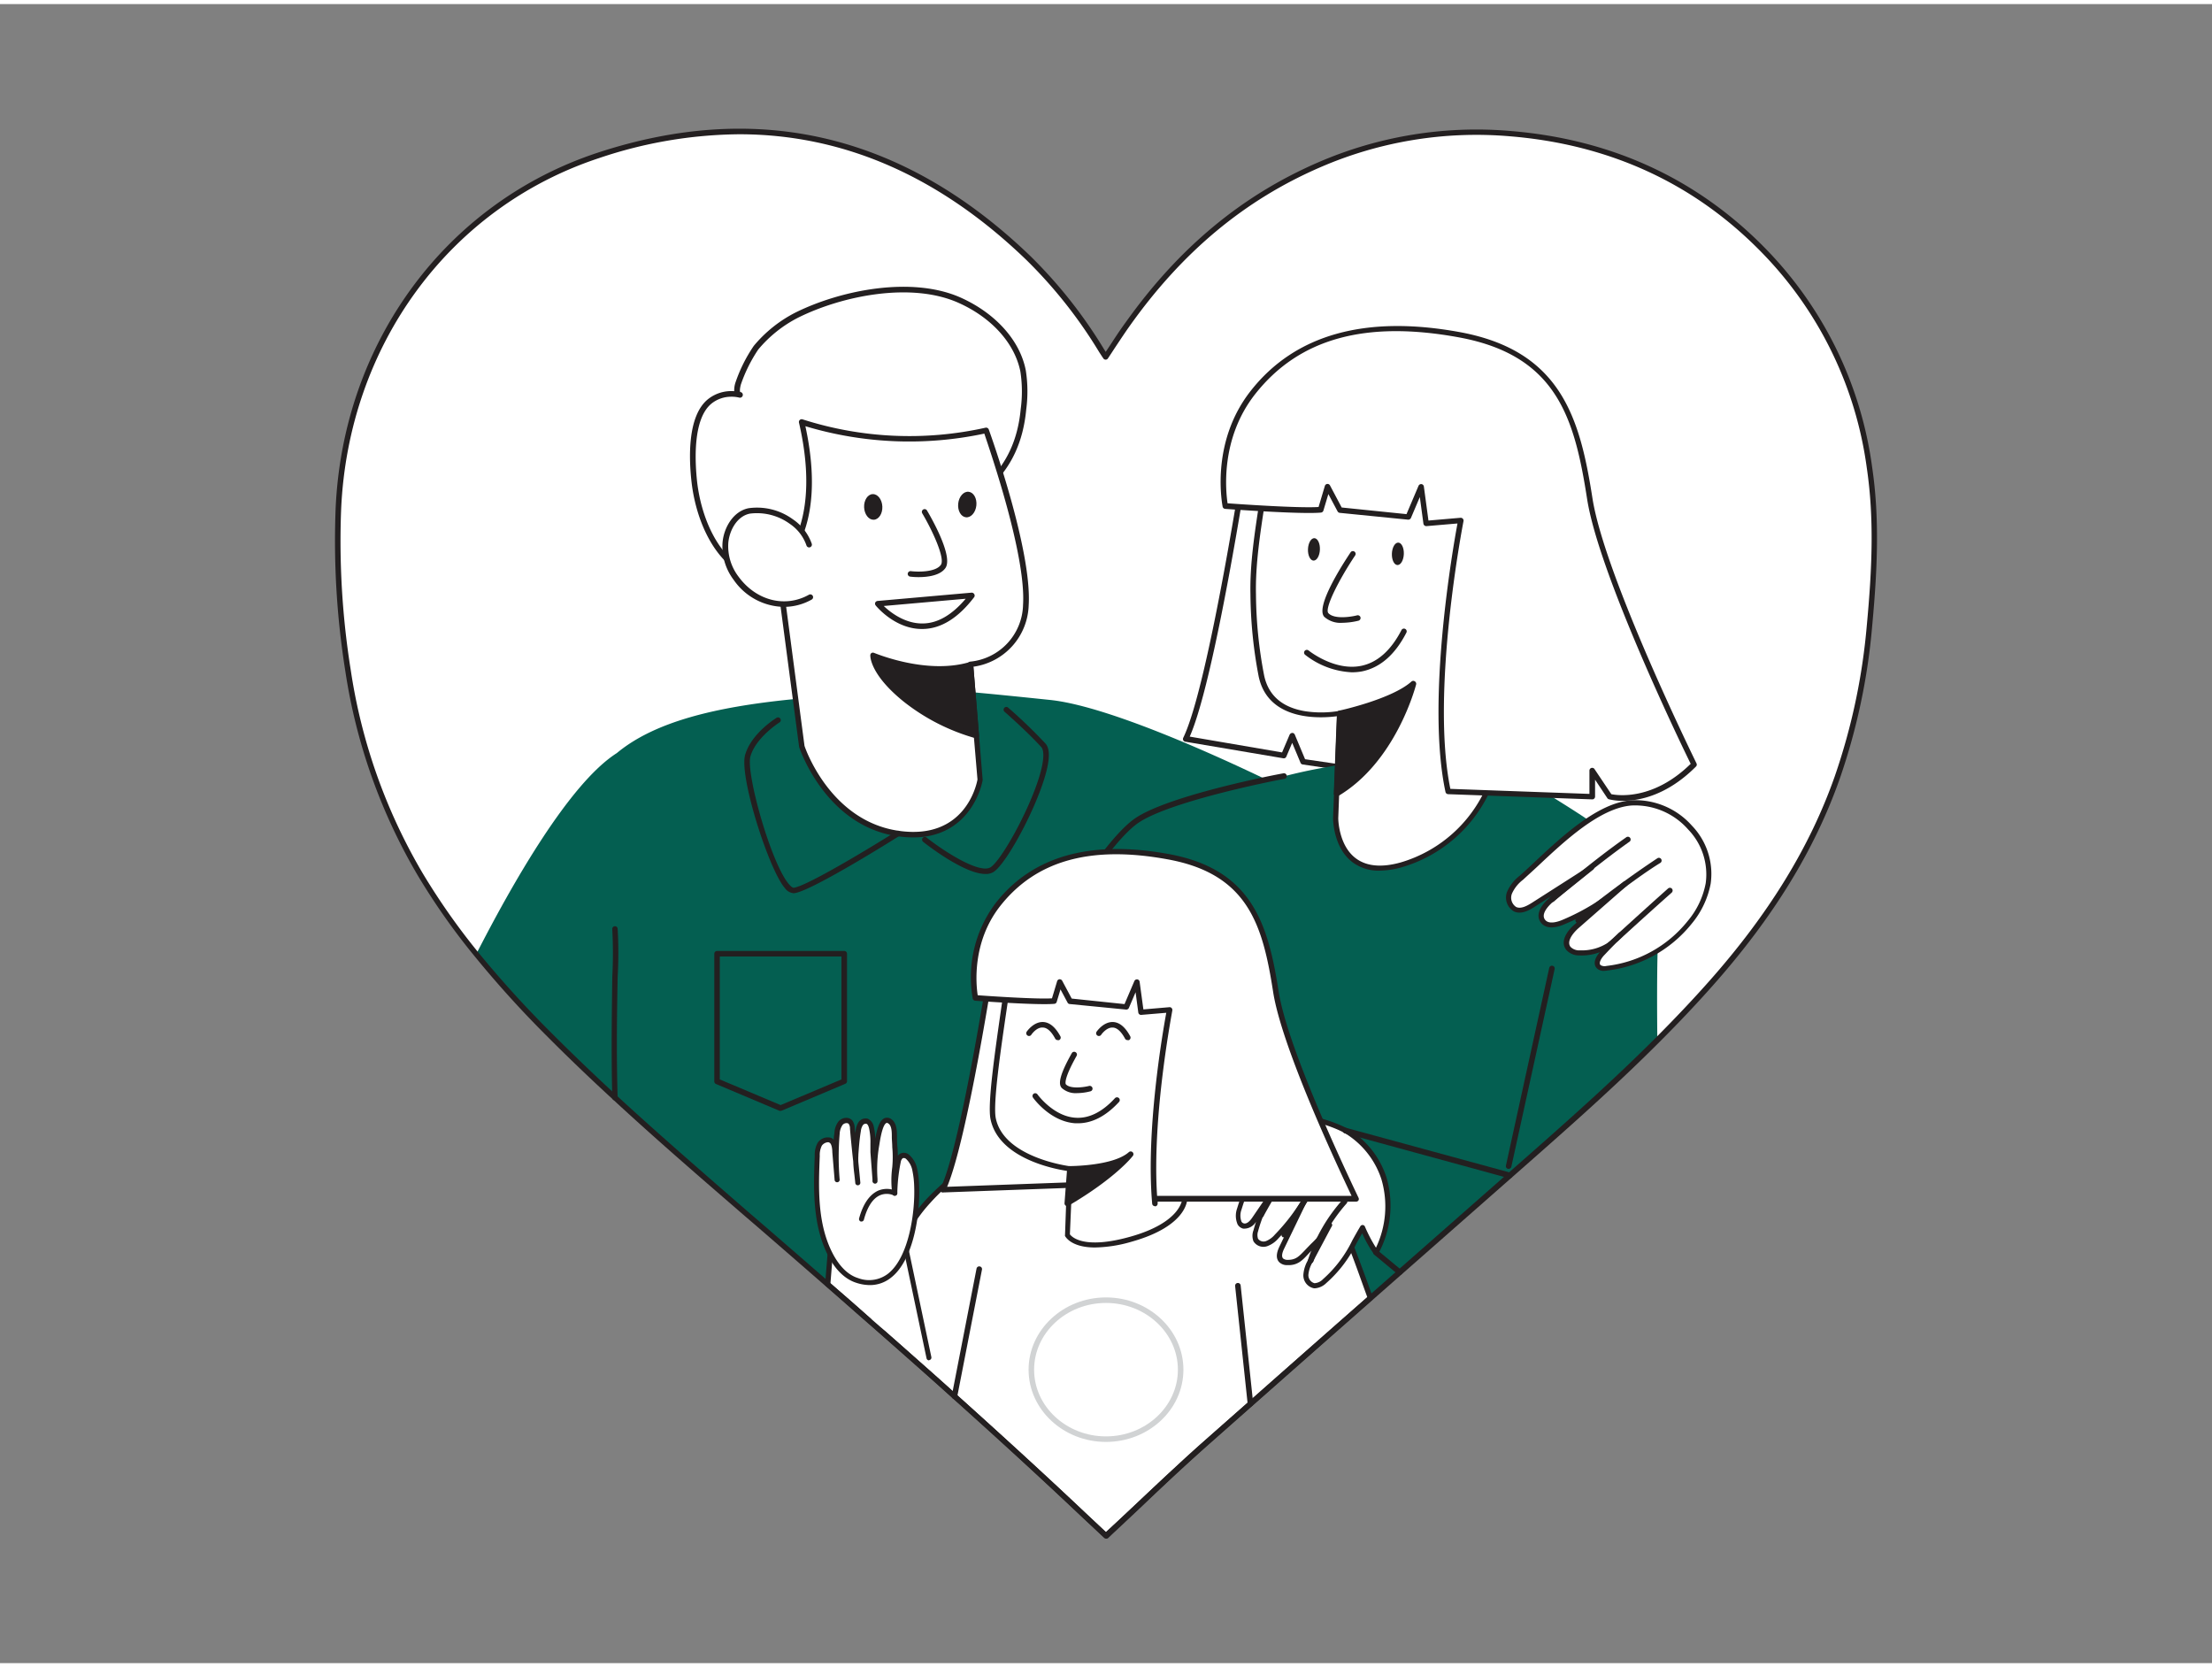 <svg xmlns="http://www.w3.org/2000/svg" viewBox="0 0 400 300" width="406" height="306" class="illustration styles_illustrationTablet__1DWOa"><rect x="0" y="0" width="400" height="300" fill="#808080" stroke="none"/><g id="_194_family_flatline" data-name="#194_family_flatline"><path d="M338.07,112.47a113,113,0,0,1-5.81,27.31c-4.95,14.1-13.06,26.24-22.9,37.33q-4.68,5.26-9.66,10.22c-7.33,7.33-15.06,14.24-22.85,21.09l-3.86,3.4q-9.93,8.76-19.88,17.5-2.66,2.34-5.32,4.67-10.84,9.56-21.67,19.11c-1.15,1-2.29,2-3.43,3L218,260.31q-2.37,2.12-4.7,4.27c-4.11,3.77-8.15,7.65-12.24,11.45-.3.29-.62.57-1,1-1.41-1.33-2.8-2.62-4.17-3.92q-11.46-10.83-23.22-21.32-3.37-3-6.77-6.05c-2.87-2.54-5.75-5.09-8.64-7.61q-3.74-3.3-7.49-6.56-6.18-5.4-12.41-10.77c-8.76-7.59-17.55-15.14-26.08-23-4-3.71-8-7.52-11.89-11.41a190.68,190.68,0,0,1-13.26-14.62,123.86,123.86,0,0,1-10-14.3,102.25,102.25,0,0,1-13.09-36.89,149,149,0,0,1-1.74-29.22c1.27-29.81,19.64-54.92,47-63.94,29.52-9.74,55.51-2.91,77.8,18.53a85.84,85.84,0,0,1,13.24,16.75L200,63.8c1.39-2.08,2.63-4.06,4-5.94,9-12.67,20.29-22.61,34.65-28.83a71,71,0,0,1,34.57-5.63C291,24.86,306.43,31.7,319,44.55a69.22,69.22,0,0,1,19.1,39.19C339.48,93.31,338.93,102.9,338.07,112.47Z" fill="#fff"></path><path d="M225.69,79.84s-6.55,43.32-11.28,53l17.74,3,1.53-3.59,2,4.71,18.23,2.69-5.45-66.87Z" fill="#fff"></path><path d="M253.88,140.19h-.08l-18.23-2.69a.5.5,0,0,1-.39-.3l-1.51-3.61-1.06,2.49a.49.49,0,0,1-.55.3l-17.73-3a.49.49,0,0,1-.36-.26.51.51,0,0,1,0-.45c4.65-9.5,11.17-52.42,11.23-52.86a.51.51,0,0,1,.35-.4l22.75-7a.48.48,0,0,1,.42.06.49.49,0,0,1,.22.38l5.44,66.87a.46.46,0,0,1-.15.4A.51.51,0,0,1,253.88,140.19ZM236,136.55l17.33,2.55L248,73.48l-21.86,6.74c-.63,4.14-6.47,42-11,52.24l16.7,2.86,1.37-3.22a.6.6,0,0,1,.47-.31.5.5,0,0,1,.46.31Z" fill="#231f20"></path><path d="M133.44,68.69a27.24,27.24,0,0,1,3.25-6.55,23.3,23.3,0,0,1,7.44-5.93c8.12-4,20.87-6.51,29.47-2.63C179,56,183.89,60.53,185,66.37a24.69,24.69,0,0,1,.07,6.87c-1.34,14.29-11.79,17.59-22.52,24.44-7.3,4.66-17.48,9.09-26.33,5.83-6.76-2.5-9.9-10.45-10.66-17.08-.47-4.05-.77-11.77,2.82-14.62a6.22,6.22,0,0,1,5.38-1.12C133.17,70.53,133.16,69.73,133.44,68.69Z" fill="#fff"></path><path d="M142.79,105.13a19.34,19.34,0,0,1-6.73-1.16c-6.91-2.54-10.21-10.7-11-17.48-.5-4.34-.78-12.07,3-15.07A6.76,6.76,0,0,1,132.77,70a4.48,4.48,0,0,1,.19-1.46h0a27.27,27.27,0,0,1,3.35-6.74,23.89,23.89,0,0,1,7.59-6.05c8.22-4.06,21.08-6.62,29.9-2.64,6.29,2.85,10.67,7.76,11.7,13.15a24.69,24.69,0,0,1,.08,7c-1.13,12.08-8.62,16.46-17.29,21.52-1.78,1-3.62,2.12-5.47,3.29C157.39,101.57,150.05,105.13,142.79,105.13ZM132.23,71a5.7,5.7,0,0,0-3.53,1.21c-3.53,2.81-3,10.85-2.64,14.18.75,6.48,3.86,14.26,10.35,16.66,8.82,3.25,18.94-1.35,25.88-5.78,1.85-1.19,3.7-2.27,5.49-3.31,8.43-4.93,15.72-9.18,16.8-20.76a23.73,23.73,0,0,0-.06-6.73c-1-5.07-5.13-9.72-11.13-12.42-8.52-3.85-21-1.34-29,2.62a23,23,0,0,0-7.28,5.8,27,27,0,0,0-3.15,6.36c-.25,1-.14,1.26-.1,1.33v0l.08,0a.5.5,0,1,1-.26,1h0A5.62,5.62,0,0,0,132.23,71Z" fill="#231f20"></path><path d="M234.14,142.76l-11.09-1.17,11.09,1.17-12.48,15.6L218.71,194s.14,2.58.42,7.25c.21,3.7.52,8.72.9,14.82.66,10.53,1.55,24.29,2.66,40.1L218,260.31q-2.37,2.12-4.7,4.27c-4.11,3.77-8.15,7.65-12.24,11.45-.3.29-.62.57-1,1-1.41-1.33-2.8-2.62-4.17-3.92q-11.46-10.83-23.22-21.32-3.37-3-6.77-6.05c-2.87-2.54-5.75-5.09-8.64-7.61q-3.74-3.3-7.49-6.56-6.18-5.4-12.41-10.77c-8.76-7.59-17.55-15.14-26.08-23-4-3.71-8-7.52-11.89-11.41a190.68,190.68,0,0,1-13.26-14.62c6.39-12.5,16.76-30.83,25.41-36.33,6.87-5.72,17.95-8.32,31.35-9.69,6.05-.63,12.56-1,19.37-1.31h0l9.24-.37s1.43.11,4.49.38,7.57.72,13.89,1.38C203.73,127.26,234.14,142.76,234.14,142.76Z" fill="#045F51"></path><path d="M299.9,166.54c-.07,1.28-.12,2.82-.15,4.61h0c-.11,4.23-.12,9.8-.05,16.17-7.33,7.33-15.06,14.24-22.85,21.09l-3.86,3.4q-9.93,8.76-19.88,17.5-2.66,2.34-5.32,4.67-10.84,9.56-21.67,19.11c-1.15,1-2.29,2-3.43,3L218,260.31q-2.37,2.12-4.7,4.27l-2.05.08s-2.08-20.86-2.58-42.84c-.07-3-.11-6-.11-8.95L203,219.55l-.35.43L199,224.35l-14.4,17.41-10.54-5.57-9.61-5.09c-1.39-.72-2.48-1.3-3.08-1.62l-.5-.27a51.19,51.19,0,0,1,2.56-4.89l1.71-3.09v0c.81-1.46,1.72-3.07,2.68-4.8,1.47-2.62,3.1-5.48,4.8-8.49v0l7-12.36a0,0,0,0,0,0,0c3.12-5.46,6.17-10.76,8.74-15.23,2.79-4.85,5-8.7,6.15-10.6.27-.47.48-.82.62-1.05.67-1.08,1.35-2.2,2-3.32a65,65,0,0,1,8-11.2c.22-.24.46-.48.69-.71A49.33,49.33,0,0,1,223,142.57a77,77,0,0,1,9.09-2.94l.13,0c2.34-.6,4.69-1.12,7-1.53l1.68-.3c.34-.07.68-.12,1-.18,2.25-.4,4.51-.76,6.77-1,1.64-.21,3.29-.38,4.92-.49a53.49,53.49,0,0,1,7.38,0,36.81,36.81,0,0,1,8.11,1.38,31.28,31.28,0,0,1,8.92,4.11c.75.5,1.53,1,2.36,1.53h0c2.21,1.39,4.63,2.88,7,4.49A50.05,50.05,0,0,1,293,152a25.4,25.4,0,0,1,4.08,4.7,16.4,16.4,0,0,1,2.48,5.72h0A14.88,14.88,0,0,1,299.9,166.54Z" fill="#045F51"></path><path d="M188.52,171.28a.47.47,0,0,1-.25-.07.5.5,0,0,1-.18-.68c.45-.78,11-19.11,17.21-23.32s26-8,26.79-8.11a.5.5,0,1,1,.19,1c-.2,0-20.42,3.87-26.42,7.95s-16.79,22.8-16.9,23A.51.51,0,0,1,188.52,171.28Z" fill="#231f20"></path><path d="M175.52,119.39l1.71,20.85s-1.89,11.63-14.85,9.74S145,134.19,145,134.19l-4.29-32.59s8.94-5.88,4.28-26a63.14,63.14,0,0,0,33.36,1.52s7.81,21.6,7.19,31.56S175.52,119.39,175.52,119.39Z" fill="#fff"></path><path d="M165.11,150.69a20,20,0,0,1-2.8-.21c-13.12-1.91-17.76-16-17.8-16.14l-4.32-32.67a.52.52,0,0,1,.22-.48,12.09,12.09,0,0,0,3.74-5.32c1.45-3.57,2.69-10,.33-20.19a.5.5,0,0,1,.16-.49.5.5,0,0,1,.51-.09,63.23,63.23,0,0,0,33.07,1.5.51.51,0,0,1,.58.32c.32.88,7.83,21.81,7.22,31.76a11.59,11.59,0,0,1-10,11.14l1.67,20.38a.48.48,0,0,1,0,.12C177.71,140.43,175.91,150.69,165.11,150.69Zm-23.89-48.86,4.26,32.3c0,.05,4.48,13.54,17,15.36,12,1.74,14.11-8.32,14.28-9.27L175,119.43a.49.49,0,0,1,.45-.53A10.57,10.57,0,0,0,185,108.62c.56-9-6-27.91-7-30.95a65.17,65.17,0,0,1-32.36-1.34C149.52,94.22,142.7,100.68,141.22,101.83Z" fill="#231f20"></path><path d="M176.58,132.27a36.91,36.91,0,0,1-12.78-6.51c-6.09-4.86-5.89-8-5.89-8s9.46,4.1,17.61,1.66Z" fill="#231f20"></path><path d="M176.58,132.77l-.12,0a37.08,37.08,0,0,1-13-6.6c-6.22-5-6.09-8.31-6.08-8.45a.49.49,0,0,1,.24-.39.48.48,0,0,1,.45,0c.1,0,9.4,4,17.28,1.65a.48.48,0,0,1,.42.06.49.49,0,0,1,.22.37l1.06,12.88a.51.51,0,0,1-.5.54Zm-18-14.25c.34,1.17,1.52,3.62,5.57,6.86A37,37,0,0,0,176,131.59L175.08,120C168.32,121.8,161,119.44,158.54,118.52Z" fill="#231f20"></path><ellipse cx="157.91" cy="90.93" rx="1.65" ry="2.32" transform="translate(-3.76 6.86) rotate(-2.46)" fill="#231f20"></ellipse><ellipse cx="174.92" cy="90.49" rx="2.32" ry="1.65" transform="translate(66.55 254.94) rotate(-83.97)" fill="#231f20"></ellipse><path d="M167.2,91.82s4.7,8,3.35,9.87-5.9,1.35-5.9,1.35" fill="#fff"></path><path d="M166.12,103.62a12.19,12.19,0,0,1-1.53-.09.5.5,0,0,1-.44-.55.52.52,0,0,1,.56-.44c1.18.15,4.46.23,5.43-1.14.8-1.14-1.49-6.14-3.37-9.32a.51.51,0,0,1,.18-.69.5.5,0,0,1,.68.18c.81,1.37,4.79,8.33,3.33,10.41C170,103.36,167.67,103.62,166.12,103.62Z" fill="#231f20"></path><path d="M146.22,97.71A8.27,8.27,0,0,0,143,93.54a10.57,10.57,0,0,0-7.6-1.93c-2.58.5-4.1,3.29-4.31,5.75a9.62,9.62,0,0,0,1.93,6.4c3.13,4.3,8.56,6.15,13.4,3.44" fill="#fff"></path><path d="M141.66,109a11.25,11.25,0,0,1-9-4.9,10,10,0,0,1-2-6.75c.23-2.66,1.92-5.64,4.71-6.19a11,11,0,0,1,8,2,8.91,8.91,0,0,1,3.42,4.42.5.5,0,1,1-.95.33,7.76,7.76,0,0,0-3-3.91,10.1,10.1,0,0,0-7.24-1.86c-2.3.45-3.7,3-3.9,5.3a9.07,9.07,0,0,0,1.83,6.07c3.18,4.36,8.43,5.72,12.76,3.29a.51.51,0,0,1,.68.2.5.5,0,0,1-.19.68A10.26,10.26,0,0,1,141.66,109Z" fill="#231f20"></path><path d="M275.11,158a6.77,6.77,0,0,0-2.14,2.68,2.44,2.44,0,0,0,1,3c1.07.49,2.29-.16,3.29-.8l10.54-6.74-7.15,5.74c-1.24,1-2.59,2.69-1.64,4,.8,1.05,2.43.7,3.64.19a41.62,41.62,0,0,0,11.2-7l-8.77,7.69c-1.19,1-2.46,2.76-1.48,4a2.7,2.7,0,0,0,2,.8,9.06,9.06,0,0,0,7.4-3.32l-3.27,3.38c-.64.67-1.3,1.77-.64,2.42a1.72,1.72,0,0,0,1.44.28,22.61,22.61,0,0,0,15-8.26,15.56,15.56,0,0,0,3.36-7c1.29-7.77-6.14-15.2-13.92-14.57C287.87,145,280.05,153.64,275.11,158Z" fill="#fff"></path><path d="M290.07,174.82a1.75,1.75,0,0,1-1.28-.44c-.84-.83-.27-2.07.52-2.94a9.41,9.41,0,0,1-3.71.59,3.08,3.08,0,0,1-2.37-1c-1.13-1.43,0-3.33,1.54-4.63l2.34-2.06a40.44,40.44,0,0,1-4.29,2.09c-1.92.81-3.41.69-4.18-.34-1.12-1.47.15-3.34,1.71-4.59l.53-.42-3.39,2.17c-1.14.73-2.48,1.4-3.72.82a2.89,2.89,0,0,1-1.23-3.57,7.37,7.37,0,0,1,2.27-2.88c.85-.75,1.79-1.63,2.79-2.57,4.77-4.47,11.3-10.59,17.33-11.07a13.66,13.66,0,0,1,11,4.56,12.57,12.57,0,0,1,3.41,10.54,16,16,0,0,1-3.45,7.24,23,23,0,0,1-15.28,8.44A4.89,4.89,0,0,1,290.07,174.82Zm2.2-5.13L290.08,172c-.48.5-1.05,1.38-.65,1.78a1.43,1.43,0,0,0,1.07.15,22,22,0,0,0,14.67-8.1,14.9,14.9,0,0,0,3.27-6.82,11.69,11.69,0,0,0-3.18-9.77A12.77,12.77,0,0,0,295,144.92c-5.71.46-12.1,6.45-16.77,10.83-1,.95-2,1.83-2.81,2.59h0a6.46,6.46,0,0,0-2,2.49,2,2,0,0,0,.75,2.44c.84.39,1.92-.17,2.85-.76l10.55-6.74a.46.46,0,0,1,.62.12.45.45,0,0,1-.09.62l-7.15,5.74c-.26.2-2.51,2.07-1.56,3.32.7.93,2.4.34,3.1.05a40.86,40.86,0,0,0,11.07-6.89h0a.46.46,0,0,1,.64.05.45.45,0,0,1,0,.64l-8.77,7.69c-1.12,1-2.16,2.45-1.42,3.38a2.19,2.19,0,0,0,1.7.62,8.64,8.64,0,0,0,6-2.08l1.05-1.09a.46.46,0,0,1,.69.6A9.29,9.29,0,0,1,292.27,169.69ZM275.11,158h0Z" fill="#231f20"></path><path d="M290.13,171.54a.52.52,0,0,1-.37-.16.51.51,0,0,1,0-.71c.07-.06,6.87-6.29,11.86-10.73a.5.5,0,0,1,.7,0,.51.51,0,0,1,0,.71c-5,4.43-11.78,10.65-11.85,10.72A.51.51,0,0,1,290.13,171.54Z" fill="#231f20"></path><path d="M247.79,234q-10.84,9.56-21.67,19.11c-1.15,1-2.29,2-3.43,3L218,260.31q-2.37,2.12-4.7,4.27c-4.11,3.77-8.15,7.65-12.24,11.45-.3.29-.62.57-1,1-1.41-1.33-2.8-2.62-4.17-3.92q-11.46-10.83-23.22-21.32-3.37-3-6.77-6.05c-2.87-2.54-5.75-5.09-8.64-7.61.76-2.56,1.61-5.06,2.52-7.43a65.48,65.48,0,0,1,2.84-6.36,40.21,40.21,0,0,1,2.91-4.89h0a28,28,0,0,1,2.38-3q1.49-1.6,3.08-3A46.82,46.82,0,0,1,182.17,206a56.5,56.5,0,0,1,12.34-4.13c1.14-.24,2.28-.45,3.43-.64h0c1.18-.19,2.34-.34,3.5-.45a67.44,67.44,0,0,1,7.57-.38c1.86,0,3.68.1,5.43.24s3.17.33,4.68.56a46.37,46.37,0,0,1,11.24,3.1,17.12,17.12,0,0,1,4.55,2.73,20.48,20.48,0,0,1,3.73,5.13c.66,1.16,1.32,2.45,2,3.86q.53,1.09,1.05,2.28c.9,2,1.8,4.18,2.7,6.49C245.53,227.69,246.67,230.79,247.79,234Z" fill="#fff"></path><path d="M200,277.43a.47.47,0,0,1-.31-.12l-1.76-1.65-2.42-2.26c-7.15-6.77-14.74-13.74-23.2-21.32q-3.37-3-6.78-6.05c-2.87-2.54-5.74-5.09-8.63-7.61a.46.46,0,0,1-.14-.47c.76-2.55,1.61-5.06,2.54-7.47a63.58,63.58,0,0,1,2.85-6.4,42.68,42.68,0,0,1,2.94-4.94l0,0a25.84,25.84,0,0,1,2.4-3,42.87,42.87,0,0,1,3.11-3A47.39,47.39,0,0,1,182,205.58a57.54,57.54,0,0,1,12.44-4.16c1.15-.24,2.31-.46,3.46-.64s2.37-.34,3.54-.45a69.44,69.44,0,0,1,7.61-.39c1.83,0,3.68.1,5.47.25,1.61.14,3.19.33,4.71.56a46.19,46.19,0,0,1,11.35,3.13,17.5,17.5,0,0,1,4.67,2.81,20.66,20.66,0,0,1,3.82,5.25c.63,1.1,1.29,2.37,2,3.88.35.74.71,1.5,1.06,2.3.87,2,1.78,4.15,2.71,6.5,1,2.62,2.14,5.63,3.4,9.22a.43.43,0,0,1-.13.49q-10.84,9.55-21.67,19.11l-8.17,7.21c-1.63,1.46-3.21,2.89-4.69,4.26-2.37,2.18-4.71,4.39-7.06,6.59q-2.58,2.44-5.17,4.86l-1,.95A.45.45,0,0,1,200,277.43Zm-42.28-39.5q4.23,3.69,8.42,7.42,3.41,3,6.78,6.05C181.38,259,189,266,196.13,272.73l2.41,2.26,1.45,1.36.71-.65c1.74-1.62,3.46-3.24,5.18-4.86,2.34-2.21,4.69-4.42,7.06-6.6,1.48-1.38,3.06-2.81,4.7-4.27l8.18-7.21q10.71-9.48,21.44-18.91C246,230.4,245,227.49,244,225c-.92-2.35-1.83-4.52-2.69-6.47-.35-.79-.71-1.55-1.06-2.28-.71-1.49-1.35-2.74-2-3.83a20.5,20.5,0,0,0-3.63-5,16.88,16.88,0,0,0-4.44-2.65,45.32,45.32,0,0,0-11.12-3.07c-1.5-.23-3.06-.41-4.64-.55-1.78-.15-3.59-.23-5.41-.24a67.65,67.65,0,0,0-7.51.38c-1.15.11-2.29.25-3.48.44s-2.28.4-3.42.64a56.6,56.6,0,0,0-12.24,4.09,46.8,46.8,0,0,0-11.14,7.32c-1.09,1-2.11,2-3,3a26.59,26.59,0,0,0-2.34,2.93h0l0,0A42.72,42.72,0,0,0,163,224.5a64.08,64.08,0,0,0-2.81,6.31C159.26,233.1,158.44,235.5,157.71,237.93Z" fill="#231f20"></path><path d="M232.7,201.69a4.87,4.87,0,0,0-1.9,1.92,55,55,0,0,0-6.74,14.29c-.35,1.14-.38,2.81.79,3.06.86.19,1.57-.63,2.06-1.35l4.28-6.29a25,25,0,0,0-4.13,8.5,2.4,2.4,0,0,0,0,1.69,1.67,1.67,0,0,0,2,.65,4.58,4.58,0,0,0,1.8-1.29A36.52,36.52,0,0,0,236,216l-4.27,8.84c-.36.75-.69,1.75-.09,2.32a1.68,1.68,0,0,0,1.11.38c1.8.06,2.49-.85,3.72-2.16s3.08-3,3.9-4.59l-3.4,6.37a5.79,5.79,0,0,0-.87,2.57,1.94,1.94,0,0,0,1.51,2,2.66,2.66,0,0,0,1.9-.84c3.48-3,4.43-5.61,6.84-9.65a24.5,24.5,0,0,0,2.43,4.5,17.6,17.6,0,0,0,1.42-13.32,15.64,15.64,0,0,0-6.93-8.72C240.83,202.38,235.34,200.52,232.7,201.69Z" fill="#fff"></path><path d="M237.81,232.22h-.2a2.38,2.38,0,0,1-1.92-2.45,6.07,6.07,0,0,1,.92-2.78l1.19-2.24-.13.14-.82.84-.28.3c-1.07,1.16-1.95,2.08-3.79,2a2,2,0,0,1-1.42-.5c-.62-.6-.62-1.56,0-2.85l1.81-3.75c-.64.78-1.32,1.54-2,2.27a4.81,4.81,0,0,1-2,1.4,2.12,2.12,0,0,1-2.5-.87,2.79,2.79,0,0,1,0-2c.14-.53.3-1.05.47-1.56a2.5,2.5,0,0,1-2.34,1.26,1.6,1.6,0,0,1-1-.76,3.94,3.94,0,0,1-.09-2.89,55.59,55.59,0,0,1,6.8-14.41,5.14,5.14,0,0,1,2.09-2.07h0c3-1.32,8.81.85,11,2a16,16,0,0,1,7.16,9A18.18,18.18,0,0,1,249.22,226a.47.47,0,0,1-.37.22.45.45,0,0,1-.39-.17,21.45,21.45,0,0,1-2.13-3.78c-.36.62-.68,1.2-1,1.76a22.91,22.91,0,0,1-5.49,7.24A3.26,3.26,0,0,1,237.81,232.22Zm2.9-11-3.29,6.19a5.3,5.3,0,0,0-.82,2.35,1.5,1.5,0,0,0,1.1,1.54,2.31,2.31,0,0,0,1.55-.74,22.23,22.23,0,0,0,5.29-7c.44-.8.91-1.64,1.46-2.56a.46.46,0,0,1,.82.06,26.36,26.36,0,0,0,2,3.82,17.38,17.38,0,0,0,1-12.32,15.28,15.28,0,0,0-6.72-8.45c-2.71-1.47-7.91-3-10.21-2h0a4.55,4.55,0,0,0-1.7,1.75A54.38,54.38,0,0,0,224.5,218a3.08,3.08,0,0,0,0,2.16.69.69,0,0,0,.45.33c.45.1,1-.28,1.58-1.17l3-4.4a22.9,22.9,0,0,1,1.3-1.91.46.46,0,0,1,.74.53l-1.28,1.88a24.87,24.87,0,0,0-2.79,6.49,2.06,2.06,0,0,0,0,1.36,1.25,1.25,0,0,0,1.42.42,4.12,4.12,0,0,0,1.61-1.17,36.36,36.36,0,0,0,5.16-6.75.46.46,0,0,1,.61-.18.47.47,0,0,1,.19.61l-4.27,8.84c-.3.61-.57,1.42-.18,1.8a1.3,1.3,0,0,0,.81.24c1.46,0,2-.58,3.1-1.72l.27-.29.83-.86a18.45,18.45,0,0,0,2.89-3.45l.1-.19a.47.47,0,0,1,.62-.19.45.45,0,0,1,.19.61Zm-8-19.53h0Z" fill="#231f20"></path><path d="M228,219.46a.43.43,0,0,1-.19,0,.5.5,0,0,1-.27-.64c.12-.29,4.91-8.85,7.25-11.17a.49.49,0,0,1,.7,0,.48.48,0,0,1,0,.7c-2.21,2.19-6.87,10.51-7,10.85A.52.52,0,0,1,228,219.46Z" fill="#231f20"></path><path d="M232.19,223A.48.48,0,0,1,232,223a.5.5,0,0,1-.22-.67c1.66-3.31,7.38-11.75,7.62-12.11a.5.5,0,0,1,.83.56c-.06.09-5.93,8.75-7.56,12A.49.49,0,0,1,232.19,223Z" fill="#231f20"></path><path d="M237,227.69l-.13,0a.49.49,0,0,1-.34-.62,30.21,30.21,0,0,1,6.27-10.88.49.49,0,0,1,.7,0,.5.5,0,0,1,0,.7,29.75,29.75,0,0,0-6,10.48A.49.49,0,0,1,237,227.69Z" fill="#231f20"></path><path d="M280.64,162.39a.5.5,0,0,1-.33-.88c.08-.06,7.34-6.35,13.72-10.81a.5.5,0,1,1,.57.81C288.27,156,281,162.2,281,162.27A.52.52,0,0,1,280.64,162.39Z" fill="#231f20"></path><path d="M285.34,166.19A.51.51,0,0,1,285,166a.5.5,0,0,1,.07-.7,177.91,177.91,0,0,1,14.68-10.87.5.5,0,0,1,.52.85c-5.48,3.35-14.47,10.71-14.57,10.79A.51.51,0,0,1,285.34,166.19Z" fill="#231f20"></path><path d="M111.21,198.25a.49.49,0,0,1-.49-.48c-.21-8.3-.07-16.12,0-21.82a82.29,82.29,0,0,0,0-8.6.5.5,0,0,1,.38-.59.49.49,0,0,1,.59.39,76.85,76.85,0,0,1,0,8.82c-.1,5.69-.25,13.5,0,21.77a.49.49,0,0,1-.48.51Z" fill="#231f20"></path><path d="M141.16,200.13a.43.43,0,0,1-.19,0l-11.49-4.85a.5.5,0,0,1-.31-.46V171.72a.5.5,0,0,1,.5-.5h23a.5.5,0,0,1,.5.5v23.06a.5.5,0,0,1-.31.46l-11.48,4.85A.48.48,0,0,1,141.16,200.13Zm-11-5.68,11,4.64,11-4.64V172.22h-22Zm22.48.33h0Z" fill="#231f20"></path><path d="M242.26,128.25l-.75,18.94s0,11.79,11.88,8.46a24.66,24.66,0,0,0,15.84-14.06l-1.35-33.93c-.06-1.43-.65-15.45-.42-27.9C253,79.53,240,78.31,240,78.31c1.41,1.41-3.75,1.63-3.73,1.63a21.28,21.28,0,0,0-6.86,1c-.84,8.34-3.05,17.43-2.87,25.72a81.26,81.26,0,0,0,1.48,14.76C230,130.71,242.26,128.25,242.26,128.25Z" fill="#fff"></path><path d="M249.48,156.7a7.84,7.84,0,0,1-4.91-1.53c-3.49-2.65-3.51-7.77-3.51-8l.72-18.4c-2.49.34-12.44,1.17-14.18-7.23a81.51,81.51,0,0,1-1.48-14.84c-.12-5.37.76-11.12,1.62-16.67.47-3,.95-6.15,1.25-9.11a.46.46,0,0,1,.3-.39,22,22,0,0,1,7-1.06c1.67-.08,3.31-.43,3.53-.74,0,0,0,0-.11-.12a.46.46,0,0,1-.09-.52.45.45,0,0,1,.46-.26c.12,0,13.09,1.23,27.39,1.45a.52.52,0,0,1,.32.14.51.51,0,0,1,.13.33c-.21,10.86.22,23,.41,27.7v.18c0,.17,1.36,33.93,1.36,33.93a.47.47,0,0,1,0,.17,25.36,25.36,0,0,1-16.14,14.34A15.43,15.43,0,0,1,249.48,156.7Zm-7.22-28.91a.44.44,0,0,1,.29.11.45.45,0,0,1,.16.37L242,147.21s0,4.86,3.15,7.24c1.94,1.47,4.68,1.73,8.15.76a24.42,24.42,0,0,0,15.5-13.69c-1.35-33.84-1.35-33.84-1.35-33.86v-.16c-.19-4.65-.6-16.52-.41-27.29-12.21-.21-23.35-1.13-26.27-1.38a1.44,1.44,0,0,1,0,.24c-.39,1-2.9,1.26-4.36,1.33a21.87,21.87,0,0,0-6.45.92c-.3,2.9-.77,5.93-1.23,8.87-.85,5.51-1.73,11.22-1.61,16.51a79.59,79.59,0,0,0,1.47,14.67c.75,3.62,3.25,5.81,7.42,6.5a19.51,19.51,0,0,0,6.25-.07Z" fill="#231f20"></path><path d="M244.64,99.41s-6.3,9.42-4.8,11.06,5.69.55,5.69.55" fill="#fff"></path><path d="M242.74,111.88a4.4,4.4,0,0,1-3.27-1.08c-1.64-1.78,3.23-9.38,4.76-11.66a.49.49,0,0,1,.69-.14.5.5,0,0,1,.14.69c-2.94,4.39-5.59,9.63-4.85,10.44,1.06,1.16,4.11.68,5.2.4a.51.51,0,0,1,.61.36.51.51,0,0,1-.36.61A12.89,12.89,0,0,1,242.74,111.88Z" fill="#231f20"></path><ellipse cx="237.61" cy="98.61" rx="2.03" ry="1.08" transform="translate(129.74 332.16) rotate(-87.75)" fill="#231f20"></ellipse><ellipse cx="252.79" cy="99.41" rx="2.03" ry="1.08" transform="translate(143.52 348.1) rotate(-87.75)" fill="#231f20"></ellipse><path d="M238.83,91.42l1.25-4.15,2.24,4.2,12.36,1.26L257,87.27l.9,6.63,6.28-.54s-6.14,31.12-2.3,49l26.06.94V138.6l3.14,4.71s7.41,2.08,15.26-5.83c0,0-16.62-33.72-18.86-48.06S282.11,63.15,264,59.79s-30,1-37.4,10.42-5,20.53-5,20.53S235.24,91.75,238.83,91.42Z" fill="#fff"></path><path d="M293.48,144.07a10,10,0,0,1-2.54-.28.51.51,0,0,1-.28-.2l-2.22-3.34v3.06a.48.48,0,0,1-.16.36.45.45,0,0,1-.36.14l-26.06-.94a.51.51,0,0,1-.47-.4c-3.51-16.35,1.32-44,2.17-48.55l-5.62.48a.53.53,0,0,1-.54-.44l-.65-4.82-1.61,3.79a.53.53,0,0,1-.52.3L242.27,92a.53.53,0,0,1-.39-.26l-1.67-3.14-.9,3a.51.51,0,0,1-.43.35c-3.59.34-16.78-.63-17.34-.67a.51.51,0,0,1-.45-.39c0-.12-2.39-11.46,5.08-20.95,8-10.2,20.77-13.77,37.88-10.61,18.31,3.4,21.67,15.62,23.92,30.05,2.21,14.1,18.65,47.58,18.81,47.92a.49.49,0,0,1-.09.57C301.44,143.13,296.4,144.07,293.48,144.07Zm-2.1-1.2c1.12.23,7.56,1.17,14.35-5.49C304,133.88,289.1,103,287,89.49c-2.27-14.55-5.42-25.93-23.11-29.21-17-3.14-29,.21-36.91,10.24-6.43,8.17-5.28,17.78-5,19.75,2.18.16,12.88.9,16.46.67l1.14-3.82a.51.51,0,0,1,.43-.35.5.5,0,0,1,.49.26l2.12,4,11.72,1.2,2.18-5.13a.52.52,0,0,1,.53-.3.51.51,0,0,1,.43.43l.83,6.16,5.8-.5a.52.52,0,0,1,.42.17.52.52,0,0,1,.12.43c-.06.31-6,30.78-2.38,48.42l25.15.91V138.6a.5.5,0,0,1,.91-.28ZM238.83,91.42h0Z" fill="#231f20"></path><path d="M236.32,117.27s10.91,9,17.56-3.84" fill="#fff"></path><path d="M244.43,120.83a14.79,14.79,0,0,1-8.43-3.17.5.5,0,1,1,.64-.77s4.66,3.77,9.52,2.77c2.91-.6,5.36-2.77,7.27-6.46a.5.5,0,0,1,.89.46c-2.06,4-4.74,6.32-8,7A9.76,9.76,0,0,1,244.43,120.83Z" fill="#231f20"></path><path d="M158.73,108.47s8.17,10.1,17-1.5Z" fill="#fff"></path><path d="M166.7,113c-4.85,0-8.21-4.08-8.35-4.26a.5.5,0,0,1-.08-.51.53.53,0,0,1,.42-.3l17-1.5a.53.53,0,0,1,.48.26.5.5,0,0,1,0,.54c-2.89,3.79-6,5.73-9.33,5.77Zm-6.89-4.16c1.17,1.13,3.81,3.19,7,3.16,2.72,0,5.34-1.54,7.82-4.47Z" fill="#231f20"></path><path d="M242.26,128.25s9.67-2.08,13.34-5.4c0,0-3.57,13.83-13.91,19.91Z" fill="#231f20"></path><path d="M241.69,143.26a.48.48,0,0,1-.26-.07.5.5,0,0,1-.24-.45l.57-14.51a.5.5,0,0,1,.39-.47c.1,0,9.59-2.09,13.11-5.28a.5.5,0,0,1,.6,0,.51.51,0,0,1,.22.55c-.15.57-3.74,14.09-14.14,20.21A.47.47,0,0,1,241.69,143.26Zm1.05-14.61-.52,13.2c7.55-4.9,11.25-14.1,12.45-17.66C250.89,126.67,244.39,128.27,242.74,128.65Z" fill="#231f20"></path><path d="M179.77,170.69s-5.39,35.72-9.29,43.7l32-1.16-3.93-48.33Z" fill="#fff"></path><path d="M170.48,214.9a.5.5,0,0,1-.42-.23.48.48,0,0,1,0-.49c3.82-7.83,9.2-43.21,9.25-43.56a.48.48,0,0,1,.35-.4l18.75-5.79a.5.5,0,0,1,.65.43L203,213.19a.53.53,0,0,1-.12.38.48.48,0,0,1-.36.16l-32,1.16Zm9.74-43.82c-.55,3.64-5.26,34-8.95,42.79l30.65-1.12-3.84-47.19Z" fill="#231f20"></path><path d="M193.44,210.61l-.47,12s1.64,3.51,11.47.76,9.77-7.33,9.77-7.33.35-22.36.35-22.37c0-1.19-.53-12.74-.34-23-11.94-.19-22.62-1.2-22.62-1.2,1.16,1.16-3.09,1.35-3.08,1.35a17.5,17.5,0,0,0-5.65.86c-.69,6.88-4.16,25.93-3.34,29.92C181.11,209.18,193.44,210.61,193.44,210.61Z" fill="#fff"></path><path d="M198,224.84c-4.37,0-5.35-2-5.41-2.07a.49.49,0,0,1,0-.21L193,211c-2.25-.33-12.41-2.23-13.88-9.36-.58-2.78.81-12.22,2-20.55.55-3.76,1.08-7.3,1.3-9.51a.46.46,0,0,1,.3-.38,18.41,18.41,0,0,1,5.79-.89,7.38,7.38,0,0,0,2.8-.53l0,0a.44.44,0,0,1-.09-.51.44.44,0,0,1,.46-.26c.1,0,10.79,1,22.58,1.19a.55.55,0,0,1,.32.14.51.51,0,0,1,.13.33c-.17,8.89.18,18.9.33,22.79v.19l-.35,22.4c0,.19,0,4.94-10.11,7.76A24.77,24.77,0,0,1,198,224.84Zm-4.53-2.38c.33.45,2.49,2.79,10.89.44,9.3-2.6,9.43-6.84,9.43-6.89s.35-22.18.36-22.38v-.16c-.15-3.83-.49-13.59-.35-22.39-9.92-.18-19-.91-21.5-1.13a1,1,0,0,1,0,.13c-.31.82-2.16,1.08-3.66,1.16a17.71,17.71,0,0,0-5.25.74c-.24,2.24-.74,5.65-1.27,9.25-1.16,7.85-2.59,17.61-2.05,20.24,1.49,7.2,13.39,8.68,13.51,8.69a.45.45,0,0,1,.4.47Z" fill="#231f20"></path><path d="M194.23,190c-1.28,2.27-2.56,5-1.88,5.71,1.24,1.35,4.7.46,4.7.46" fill="#fff"></path><path d="M194.75,196.93A3.75,3.75,0,0,1,192,196c-.5-.55-.75-1.76,1.81-6.29a.49.49,0,0,1,.68-.19.49.49,0,0,1,.19.68c-2.5,4.43-1.95,5.12-1.94,5.13.84.91,3.38.51,4.2.3a.51.51,0,0,1,.61.36.5.5,0,0,1-.36.61A10.14,10.14,0,0,1,194.75,196.93Z" fill="#231f20"></path><path d="M208.84,216.87V216h36.37c-3.26-6.8-13-27.61-14.48-37.42-1.85-11.82-4.43-21.66-19.4-24.43s-24.72.83-30.83,8.59a22,22,0,0,0-4.11,16.93s11.26.84,14.23.56l1-3.42,1.84,3.46,10.19,1.05,1.92-4.51.74,5.47,5.17-.44S207.54,202,208.84,216.87Z" fill="#fff"></path><path d="M208.84,217.37a.5.5,0,0,1-.49-.46c-1.17-13.25,1.89-30.92,2.55-34.51l-4.52.38a.5.5,0,0,1-.54-.43l-.49-3.66-1.21,2.83a.51.51,0,0,1-.51.3l-10.19-1a.47.47,0,0,1-.39-.26l-1.28-2.39-.68,2.25a.48.48,0,0,1-.43.36c-3,.28-13.85-.52-14.31-.56a.49.49,0,0,1-.45-.39,22.28,22.28,0,0,1,4.2-17.34c6.65-8.45,17.18-11.4,31.32-8.78,15.16,2.8,17.93,12.91,19.8,24.84,1.53,9.82,11.44,31,14.44,37.29a.51.51,0,0,1,0,.48.5.5,0,0,1-.42.23H209.34v.36a.5.5,0,0,1-.47.5Zm.4-1.86h35.17c-3.36-7.06-12.68-27.24-14.18-36.84-1.87-12-4.45-21.33-19-24-13.94-2.58-23.86.17-30.35,8.41-5.21,6.62-4.35,14.4-4.08,16.15,1.93.14,10.48.73,13.43.56l.93-3.09a.49.49,0,0,1,.43-.36.52.52,0,0,1,.49.27l1.72,3.22,9.55,1,1.78-4.17a.52.52,0,0,1,.53-.3.5.5,0,0,1,.42.43l.68,5,4.7-.4a.46.46,0,0,1,.41.16.49.49,0,0,1,.12.43C212,182.14,208.29,201,209.24,215.51Z" fill="#231f20"></path><path d="M194.93,202.38h-.47c-4.52-.29-7.54-4.46-7.66-4.64a.51.51,0,0,1,.11-.7.5.5,0,0,1,.7.12s2.88,4,6.92,4.22c2.41.15,4.81-1.05,7.1-3.55a.51.51,0,0,1,.71,0,.5.5,0,0,1,0,.71C200,201.08,197.5,202.38,194.93,202.38Z" fill="#231f20"></path><path d="M193.44,210.61s8,.09,11-2.64c0,0-2.95,3.88-11.47,8.9Z" fill="#231f20"></path><path d="M193,217.37a.5.5,0,0,1-.26-.08.5.5,0,0,1-.24-.46l.47-6.25a.45.45,0,0,1,.5-.46c.07,0,7.82,0,10.66-2.52a.5.5,0,0,1,.67,0,.49.49,0,0,1,.06.67c-.12.16-3.1,4-11.61,9A.55.55,0,0,1,193,217.37Zm.93-6.26-.36,4.84a53.32,53.32,0,0,0,8.28-6A28.47,28.47,0,0,1,193.9,211.11Z" fill="#231f20"></path><path d="M191.25,187.34a.52.52,0,0,1-.44-.27c-.49-.91-1.27-2-2.24-2-1.15-.09-2.07,1.29-2.08,1.31a.49.49,0,0,1-.69.13.5.5,0,0,1-.14-.69c.05-.08,1.28-1.84,3-1.75,1.15.06,2.19.92,3.09,2.58a.5.5,0,0,1-.21.68A.48.48,0,0,1,191.25,187.34Z" fill="#231f20"></path><path d="M203.88,187.34a.5.5,0,0,1-.44-.27c-.49-.91-1.28-2-2.25-2h-.06c-1.1,0-2,1.29-2,1.31a.5.5,0,0,1-.83-.56c.05-.07,1.26-1.83,3-1.75,1.15.06,2.19.92,3.08,2.58a.51.51,0,0,1-.2.68A.53.53,0,0,1,203.88,187.34Z" fill="#231f20"></path><path d="M226.12,253.6a.51.51,0,0,1-.5-.45l-2.27-21.34a.5.5,0,0,1,1-.1l2.27,21.34a.51.51,0,0,1-.45.55Z" fill="#231f20"></path><path d="M172.6,252.24h-.09a.5.5,0,0,1-.4-.58l4.48-23a.49.49,0,0,1,.59-.39.48.48,0,0,1,.39.58l-4.48,23A.49.49,0,0,1,172.6,252.24Z" fill="#231f20"></path><path d="M273,212.32h-.13l-29.69-8.11a.5.5,0,0,1,.26-1l29.69,8.1a.51.51,0,0,1,.35.62A.49.49,0,0,1,273,212.32Z" fill="#231f20"></path><path d="M253.11,229.82a.49.49,0,0,1-.32-.12l-4.29-3.56a.5.5,0,0,1,.64-.77l4.29,3.56a.51.51,0,0,1,.06.71A.53.53,0,0,1,253.11,229.82Z" fill="#231f20"></path><path d="M272.81,210.62l-.1,0a.49.49,0,0,1-.39-.59l7.83-35.75a.5.5,0,0,1,.6-.38.49.49,0,0,1,.38.59l-7.83,35.75A.5.5,0,0,1,272.81,210.62Z" fill="#231f20"></path><path d="M143.49,160.78a2.17,2.17,0,0,1-1.56-.93c-2.88-3.3-8.29-20.19-7.19-24.07s5.5-6.6,5.69-6.72a.49.49,0,0,1,.68.16.48.48,0,0,1-.16.68s-4.27,2.7-5.25,6.15c-.85,3,3.76,19.45,7,23.14.51.59.78.61.85.6,2.49-.35,14.26-7.5,18.59-10.23a.48.48,0,0,1,.68.16.49.49,0,0,1-.15.68c-.65.41-15.77,9.92-19,10.37Z" fill="#231f20"></path><path d="M178.2,157.3c-3.78,0-10.42-5.14-11.26-5.81a.5.5,0,0,1-.09-.7.5.5,0,0,1,.7-.08c3.47,2.73,9.67,6.61,11.59,5.37,2.26-1.47,8.7-13.42,9.46-19.28.19-1.53-.06-2.17-.3-2.44-2.66-2.92-6.65-6.4-6.69-6.43a.5.5,0,0,1,.65-.75,91.63,91.63,0,0,1,6.77,6.51c.58.63.76,1.69.55,3.24-.75,5.8-7.22,18.24-9.9,20A2.64,2.64,0,0,1,178.2,157.3Z" fill="#231f20"></path><path d="M157.19,238.08q-3.74-3.3-7.49-6.56l.44-5.44h0l.18-2.13,12.23.35.89,0h.39l.1,1.12L168,244.8" fill="#fff"></path><path d="M168,245.25a.46.46,0,0,1-.45-.36l-4.08-19.35-.07-.77-12.67-.36-.56,6.92,1.41,1.23c2,1.72,3.94,3.44,5.91,5.18a.46.46,0,0,1,0,.64.45.45,0,0,1-.64,0q-2.94-2.59-5.9-5.17l-1.59-1.39a.44.44,0,0,1-.15-.38l.61-7.57a.45.45,0,0,1,.47-.42l13.51.38a.45.45,0,0,1,.44.41l.11,1.13,4.07,19.29a.46.46,0,0,1-.35.54Z" fill="#231f20"></path><path d="M165.45,210.87a4.33,4.33,0,0,0-1.31-2.41,1,1,0,0,0-1.13-.17,1.48,1.48,0,0,0-.57,1,29.76,29.76,0,0,0-.64,5.73,18.17,18.17,0,0,1,0-4.66,38.17,38.17,0,0,0-.06-5.45c0-.88,0-2.25-.77-2.84-1.73-1.31-2.26,3.28-2.41,4.17a25.46,25.46,0,0,0-.3,6.58c-.14-1.75-.27-3.5-.4-5.26a25.68,25.68,0,0,0-.29-4.37,1.55,1.55,0,0,0-.79-1.18,1.07,1.07,0,0,0-1.16.45,2.68,2.68,0,0,0-.44,1.24c-.26,1.48-.36,3-.47,4.5a30.3,30.3,0,0,0,.33,4.86c-.28-3.27-.69-6.52-.95-9.79a1.83,1.83,0,0,0-.34-1.11,1.24,1.24,0,0,0-1.77.16,3.28,3.28,0,0,0-.66,1.87,47.24,47.24,0,0,0,0,8.41l-.41-4.87c-.05-.67-.08-2-.8-2.3a1.77,1.77,0,0,0-1.87.75,4.16,4.16,0,0,0-.45,2.07c-.24,6.13-.41,12.58,2.46,18a8.79,8.79,0,0,0,4.81,4.56c9.06,2.78,11-11.2,10.72-17.12A16.36,16.36,0,0,0,165.45,210.87Z" fill="#fff"></path><path d="M157.3,231.64a7.94,7.94,0,0,1-2.38-.39c-2.53-.77-4.16-3-5.09-4.78-3-5.68-2.72-12.64-2.5-18.24a4.46,4.46,0,0,1,.52-2.3,2.21,2.21,0,0,1,2.43-.92,1.21,1.21,0,0,1,.48.38c0-.42.07-.84.13-1.26a3.66,3.66,0,0,1,.77-2.12,1.9,1.9,0,0,1,1.38-.61h0a1.44,1.44,0,0,1,1.07.45,2.29,2.29,0,0,1,.44,1.38l.09,1c0-.21.06-.41.1-.61a3.27,3.27,0,0,1,.52-1.45,1.53,1.53,0,0,1,1.69-.6,2,2,0,0,1,1.07,1.5,9.5,9.5,0,0,1,.25,2.13c.31-1.78.76-3.37,1.7-3.75a1.29,1.29,0,0,1,1.29.25c.92.69.94,2.13.95,3.08v.11c0,.56,0,1.15.07,1.74s.06,1.08.08,1.63a1.25,1.25,0,0,1,.41-.38,1.46,1.46,0,0,1,1.65.22,4.6,4.6,0,0,1,1.46,2.66h0a15.93,15.93,0,0,1,.33,2.91c.22,4.93-.95,13.43-5.1,16.64A6.07,6.07,0,0,1,157.3,231.64Zm-7.6-25.83a1.52,1.52,0,0,0-1.08.61,3.73,3.73,0,0,0-.38,1.85c-.23,5.77-.49,12.31,2.4,17.77.85,1.6,2.32,3.66,4.54,4.34a5.62,5.62,0,0,0,5.38-.78c3.85-3,4.95-11.32,4.75-15.88A15.55,15.55,0,0,0,165,211h0a3.83,3.83,0,0,0-1.15-2.17.59.59,0,0,0-.61-.13,1.15,1.15,0,0,0-.36.71,30.73,30.73,0,0,0-.62,5.65.46.46,0,0,1-.44.44.47.47,0,0,1-.47-.4,17.8,17.8,0,0,1,0-4.78,19.76,19.76,0,0,0,0-3.61c0-.6-.07-1.2-.08-1.78v-.11c0-.77,0-1.94-.59-2.37-.24-.18-.35-.14-.38-.12-.33.13-.81.88-1.25,3.69l-.05.32a25,25,0,0,0-.32,6.1l0,.37a.45.45,0,0,1-.42.49.49.49,0,0,1-.49-.42l0-.37-.37-4.89c0-.55,0-1.07,0-1.6a11.26,11.26,0,0,0-.24-2.7c-.12-.5-.28-.78-.49-.85a.65.65,0,0,0-.65.28,2.38,2.38,0,0,0-.35,1.05c-.24,1.39-.35,2.85-.45,4.26v.19a9.33,9.33,0,0,0,0,1.18c.12,1.2.24,2.4.35,3.61h0a.46.46,0,1,1-.91.08v0l-.15-1.37c-.09-.72-.18-1.47-.21-2.23,0-.27-.05-.55-.08-.82-.19-1.78-.37-3.57-.52-5.36a1.42,1.42,0,0,0-.22-.84.52.52,0,0,0-.39-.15,1,1,0,0,0-.71.31,3,3,0,0,0-.54,1.62,48.28,48.28,0,0,0,0,8.33.46.46,0,0,1-.91.07l-.42-5.07c0-.54-.11-1.54-.52-1.72A.46.46,0,0,0,149.7,205.81Z" fill="#231f20"></path><path d="M161.8,215s-4.18-2.06-6,4.67" fill="#fff"></path><path d="M155.79,220.15l-.12,0a.47.47,0,0,1-.32-.56c.71-2.6,1.85-4.26,3.39-5a4.08,4.08,0,0,1,3.27,0,.46.46,0,0,1,.2.62.46.46,0,0,1-.61.2h0a3.14,3.14,0,0,0-2.5,0c-1.27.58-2.24,2.05-2.87,4.36A.46.46,0,0,1,155.79,220.15Z" fill="#231f20"></path><path d="M200,277.48a.51.51,0,0,1-.34-.14l-1.76-1.65-2.41-2.26c-7.16-6.77-14.75-13.74-23.21-21.31q-3.37-3.06-6.77-6.05c-2.88-2.55-5.75-5.09-8.64-7.61-2-1.74-3.93-3.46-5.9-5.18l-1.59-1.38q-6.18-5.4-12.4-10.78l-2.33-2c-7.86-6.8-16-13.82-23.76-21-4.21-3.87-8.22-7.71-11.92-11.43A189.31,189.31,0,0,1,85.68,172a121,121,0,0,1-10.09-14.36,102.92,102.92,0,0,1-13.15-37.06,149.71,149.71,0,0,1-1.75-29.32C62,61.23,80.54,36,108,26.9c29.12-9.61,55.46-3.34,78.3,18.64a85.73,85.73,0,0,1,13.33,16.85l.32.5.84-1.27c.92-1.41,1.79-2.74,2.72-4,9.6-13.51,21-23,34.86-29a71.93,71.93,0,0,1,34.82-5.67c18.28,1.5,33.79,8.67,46.11,21.3a69.85,69.85,0,0,1,19.24,39.47c1.34,9.09,1,18.11,0,28.85h0a113.64,113.64,0,0,1-5.83,27.43c-4.52,12.9-12.05,25.16-23,37.5-2.93,3.31-6.1,6.66-9.68,10.24-6.93,6.94-14.16,13.46-22.87,21.12l-3.86,3.4-14.78,13-5.1,4.48-5.32,4.68q-10.85,9.54-21.67,19.1l-8.17,7.22c-1.63,1.45-3.21,2.88-4.7,4.25-2.36,2.18-4.7,4.39-7,6.59-1.73,1.63-3.45,3.25-5.18,4.86l-1,.95A.49.49,0,0,1,200,277.48ZM133.68,23.54a80.82,80.82,0,0,0-25.35,4.31C81.26,36.77,63,61.69,61.69,91.33a147.64,147.64,0,0,0,1.74,29.12,101.94,101.94,0,0,0,13,36.71,122.15,122.15,0,0,0,10,14.25A193.45,193.45,0,0,0,99.67,186c3.69,3.7,7.69,7.53,11.88,11.4,7.77,7.15,15.89,14.17,23.74,21l2.33,2q6.23,5.38,12.41,10.77l1.59,1.39c2,1.72,3.94,3.44,5.9,5.18,2.89,2.51,5.77,5.06,8.64,7.61q3.41,3,6.78,6.05C181.4,259,189,265.93,196.16,272.7l2.41,2.26,1.42,1.33.68-.63c1.74-1.61,3.46-3.23,5.18-4.85,2.34-2.21,4.69-4.42,7.06-6.6,1.48-1.38,3.07-2.82,4.71-4.27l8.17-7.22q10.83-9.57,21.67-19.1l5.32-4.68,5.1-4.48,14.78-13,3.86-3.4c8.7-7.65,15.91-14.16,22.83-21.08,3.56-3.57,6.71-6.9,9.63-10.19,10.87-12.24,18.33-24.4,22.81-37.17a113.11,113.11,0,0,0,5.78-27.18h0c1-10.67,1.33-19.62,0-28.61a68.85,68.85,0,0,0-19-38.92c-12.15-12.46-27.45-19.52-45.49-21a70.92,70.92,0,0,0-34.33,5.6c-13.69,5.92-24.95,15.3-34.44,28.66-.92,1.29-1.79,2.62-2.71,4-.41.63-.82,1.26-1.25,1.9a.5.5,0,0,1-.42.23h0a.5.5,0,0,1-.41-.23l-.16-.23-.6-.92a84.8,84.8,0,0,0-13.17-16.66C169.91,31.13,152.51,23.54,133.68,23.54Z" fill="#231f20"></path><path d="M200,260c-7.71,0-14-5.86-14-13.06s6.28-13.07,14-13.07,14,5.86,14,13.07S207.71,260,200,260Zm0-25.13c-7.16,0-13,5.41-13,12.07S192.84,259,200,259s13-5.41,13-12.06S207.16,234.87,200,234.87Z" fill="#d1d3d4"></path></g></svg>